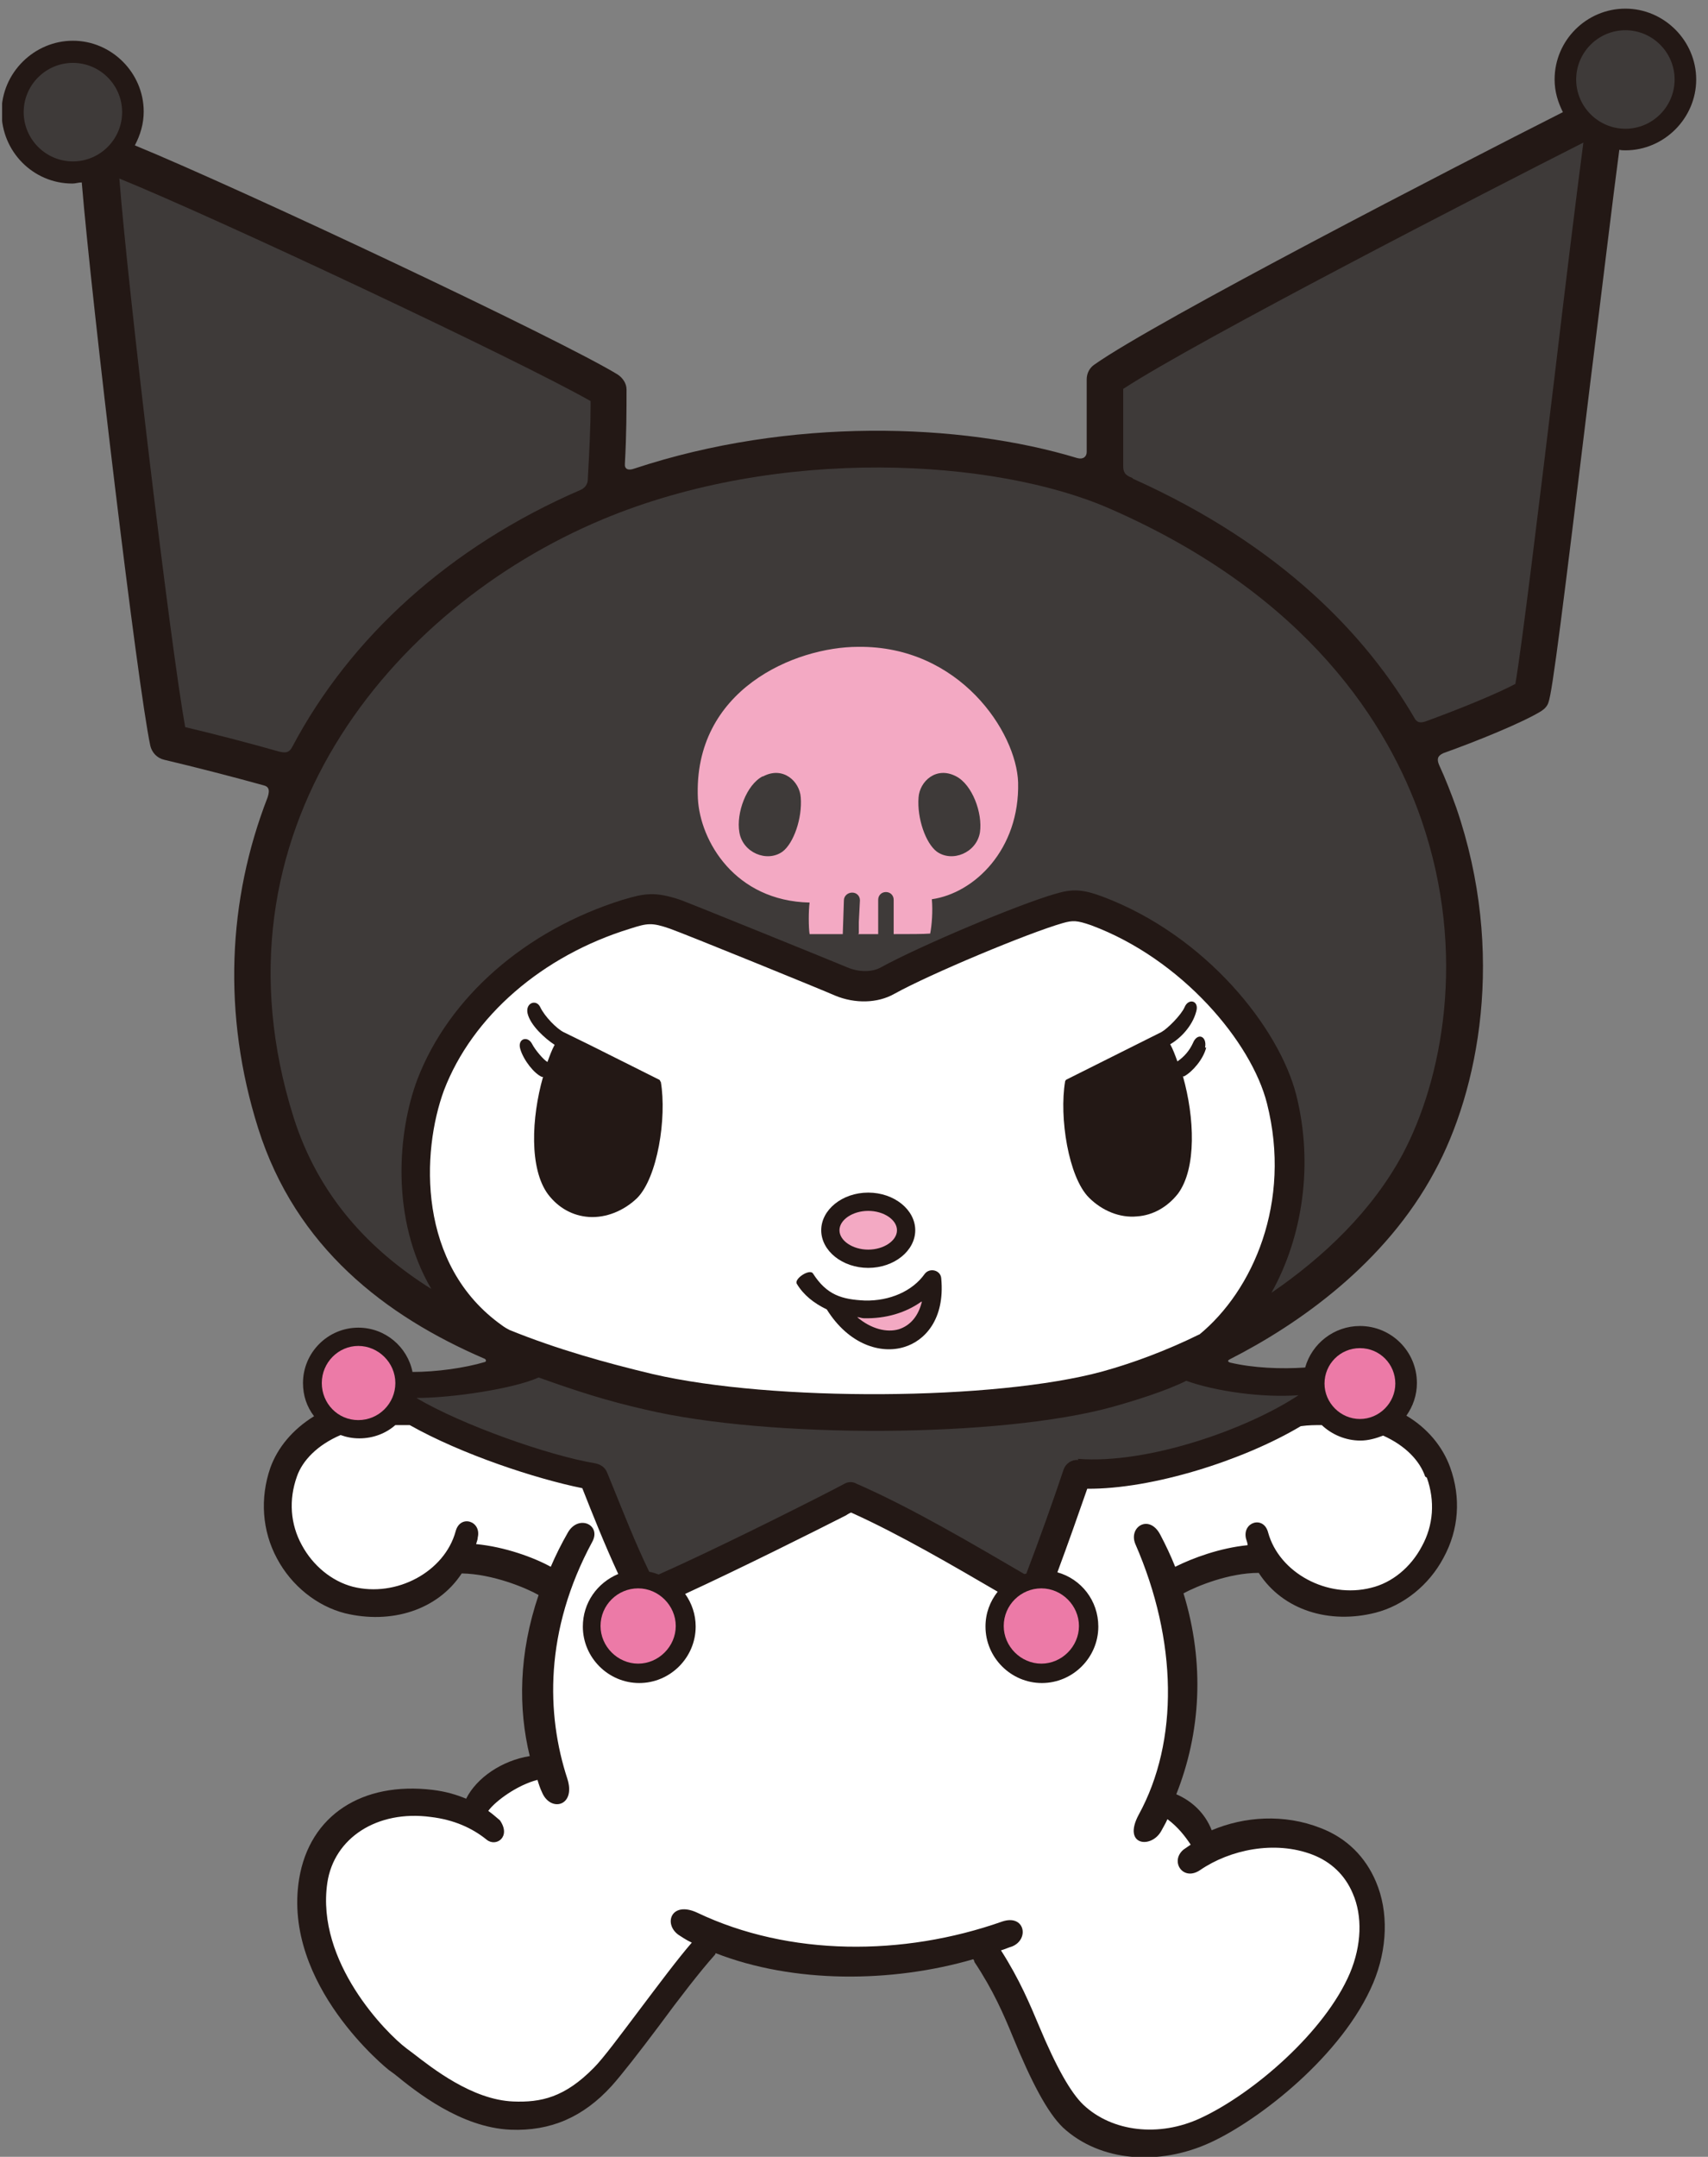 <svg width="126" height="159" viewBox="0 0 126 159" fill="none" xmlns="http://www.w3.org/2000/svg">
<rect x="0" y="0" width="126" height="159" fill="#808080" stroke="none"/>
<g clip-path="url(#clip0_24_994)">
<path d="M46.791 34.545C58.257 30.75 70.864 31.159 79.473 33.77C79.922 33.892 80.166 33.648 80.166 33.321V27.976C80.166 27.527 80.371 27.119 80.738 26.874C85.308 23.651 107.462 12.225 115.296 8.267C114.929 7.533 114.684 6.757 114.684 5.86C114.684 2.963 117.051 0.637 119.907 0.637C122.763 0.637 125.129 3.003 125.129 5.86C125.129 8.716 122.763 11.083 119.907 11.083C119.743 11.083 119.621 11.083 119.458 11.042C118.968 14.714 118.193 21.243 117.336 28.057C115.255 45.195 114.521 50.99 114.235 51.765C114.154 52.051 113.95 52.255 113.705 52.418C112.318 53.275 108.89 54.662 106.483 55.519C106.034 55.723 105.993 55.968 106.157 56.376C106.646 57.437 107.054 58.498 107.422 59.518C111.134 70.29 109.054 80.451 105.83 86.367C102.199 93.141 95.793 97.629 90.734 100.2C90.571 100.282 90.53 100.363 90.734 100.445C92.448 100.853 94.528 100.935 96.283 100.812C96.772 99.058 98.404 97.752 100.322 97.752C102.648 97.752 104.525 99.629 104.525 101.955C104.525 102.852 104.239 103.668 103.749 104.362C105.341 105.301 106.442 106.688 106.973 108.157C107.789 110.401 107.626 112.768 106.483 114.849C105.422 116.848 103.545 118.358 101.465 118.889C98.078 119.745 94.651 118.725 92.856 115.951C90.652 115.951 88.286 116.93 87.307 117.46C88.898 122.643 88.572 127.743 86.776 132.272C87.919 132.762 88.898 133.66 89.388 134.925C91.795 133.905 94.733 133.701 97.425 134.762C99.343 135.496 100.73 136.883 101.505 138.72C102.444 140.923 102.362 143.657 101.301 146.187C99.057 151.491 92.937 156.266 89.306 157.939C85.511 159.693 81.146 159.367 78.412 156.837C77.27 155.735 76.087 153.491 74.699 150.104C74.046 148.513 73.271 146.717 71.884 144.636C71.884 144.555 71.843 144.514 71.802 144.432C65.764 146.187 58.542 146.228 52.789 143.983C52.789 144.065 52.708 144.147 52.667 144.187C51.647 145.33 50.096 147.329 48.627 149.329C47.159 151.287 45.853 152.96 45.119 153.777C43.038 156.062 40.63 157.123 37.652 157C33.98 156.837 30.675 154.185 29.125 152.92L28.676 152.593C28.676 152.593 20.801 146.35 22.066 138.516C22.841 133.782 26.758 131.334 31.899 131.946C32.919 132.068 33.694 132.313 34.388 132.599C35.163 131.048 37.04 129.783 39.08 129.457C38.223 125.948 38.264 121.908 39.733 117.583C38.794 117.052 36.346 116.032 34.062 115.991C32.266 118.725 28.839 119.745 25.453 118.929C23.372 118.399 21.495 116.889 20.434 114.89C19.332 112.849 19.169 110.442 19.945 108.198C20.475 106.729 21.576 105.382 23.168 104.403C22.637 103.709 22.352 102.893 22.352 101.955C22.352 99.71 24.188 97.874 26.432 97.874C28.431 97.874 30.063 99.302 30.43 101.139C32.185 101.139 34.266 100.853 35.775 100.404C35.898 100.363 35.857 100.2 35.734 100.159C28.431 97.017 21.821 91.957 19.047 83.184C16.395 74.779 16.803 66.332 19.741 58.783C19.945 58.171 19.781 57.967 19.414 57.886C17.211 57.274 14.355 56.539 12.111 56.009C11.58 55.886 11.213 55.478 11.091 54.989C10.152 50.622 6.766 22.304 6.031 13.449C5.787 13.449 5.583 13.531 5.338 13.531C2.441 13.531 0.115 11.164 0.115 8.267C0.115 5.37 2.522 3.003 5.379 3.003C8.235 3.003 10.601 5.37 10.601 8.226C10.601 9.124 10.356 9.94 9.948 10.716C17.986 14.021 41.283 24.997 45.567 27.609C45.935 27.853 46.22 28.262 46.22 28.71C46.22 30.22 46.22 32.016 46.098 34.178C46.057 34.586 46.343 34.709 46.791 34.545Z" fill="#231815"/>
<path d="M43.364 35.28C43.486 33.158 43.568 31.363 43.568 29.894C43.568 29.772 43.568 29.69 43.568 29.567C38.182 26.507 15.946 16.061 8.806 13.164C9.418 21.121 12.559 47.481 13.661 53.602C15.905 54.132 18.557 54.826 20.556 55.397C21.046 55.519 21.331 55.519 21.576 55.03C25.82 47.032 33.123 40.299 42.874 36.096C43.201 35.933 43.364 35.647 43.364 35.321V35.28Z" fill="#3E3A39"/>
<path d="M83.553 35.28C94.569 40.218 100.853 46.91 104.402 53.03C104.565 53.234 104.729 53.316 105.137 53.193C107.707 52.255 110.4 51.153 111.787 50.419C112.236 47.93 113.582 36.831 114.684 27.731C115.5 20.835 116.316 14.225 116.806 10.512C109.788 14.062 88.286 25.12 82.859 28.67V34.342C82.859 34.75 82.941 35.035 83.553 35.239V35.28Z" fill="#3E3A39"/>
<path d="M88.49 98.364C86.001 99.588 83.553 100.486 81.349 101.098C73.434 103.261 56.991 103.342 48.178 101.302C44.751 100.486 41.079 99.466 37.57 98.038C37.407 97.956 37.203 97.834 37.04 97.711C30.756 93.263 31.083 84.899 32.755 80.369C34.836 74.942 39.977 70.454 46.505 68.454C47.77 68.046 48.097 68.005 49.402 68.454C50.463 68.822 60.786 73.024 61.602 73.392C63.071 74.004 64.743 73.963 65.967 73.269C68.619 71.8 75.841 68.781 78.412 68.046C79.146 67.842 79.432 67.842 80.493 68.209C87.184 70.698 92.325 76.819 93.467 81.349C95.303 88.612 92.447 95.141 88.449 98.405L88.49 98.364Z" fill="white"/>
<path d="M103.464 85.103C101.22 89.265 97.67 92.652 93.794 95.304C96.12 91.142 96.895 85.796 95.63 80.737C94.365 75.758 88.939 68.944 81.309 66.088C79.881 65.557 79.106 65.516 77.882 65.884C75.148 66.659 67.804 69.76 64.989 71.311C64.336 71.678 63.356 71.678 62.5 71.311C61.724 70.984 51.279 66.741 50.178 66.333C48.342 65.721 47.567 65.843 45.934 66.333C38.754 68.577 33.123 73.514 30.797 79.553C29.329 83.43 28.798 89.877 31.817 95.018C27.248 92.162 23.494 88.163 21.658 82.369C15.048 61.395 28.839 44.828 44.425 38.3C57.481 32.832 73.434 33.811 81.839 37.484C96.528 43.89 102.444 53.479 104.851 60.416C108.278 70.331 106.361 79.676 103.464 85.103Z" fill="#3E3A39"/>
<path d="M75.107 57.681C74.984 53.968 70.782 47.603 63.315 47.684C58.664 47.684 51.116 50.826 51.483 58.865C51.646 62.007 54.217 66.414 59.725 66.536C59.643 67.107 59.643 68.372 59.725 68.862C60.011 68.862 60.99 68.862 62.173 68.862C62.173 68.862 62.173 68.862 62.173 68.821L62.255 66.373C62.255 66.046 62.54 65.802 62.867 65.802C63.193 65.802 63.438 66.046 63.438 66.373L63.356 67.964V68.821C63.356 68.821 63.315 68.821 63.315 68.862C63.805 68.862 64.295 68.862 64.784 68.862V68.78V66.332C64.784 66.006 65.029 65.761 65.355 65.761C65.682 65.761 65.927 66.006 65.927 66.332V68.78V68.862C67.11 68.862 68.13 68.862 68.62 68.821C68.742 68.209 68.823 67.148 68.742 66.291C71.884 65.842 75.229 62.619 75.107 57.681Z" fill="#F3A9C3"/>
<path d="M56.257 57.233C55.074 57.845 54.298 59.926 54.543 61.354C54.788 62.864 56.583 63.599 57.726 62.782C58.542 62.17 59.194 60.334 59.072 58.783C58.99 57.6 57.767 56.458 56.298 57.233H56.257Z" fill="#3E3A39"/>
<path d="M70.537 57.233C71.721 57.845 72.496 59.926 72.292 61.354C72.047 62.864 70.252 63.599 69.109 62.782C68.293 62.17 67.641 60.334 67.763 58.783C67.844 57.6 69.069 56.458 70.537 57.233Z" fill="#3E3A39"/>
<path d="M48.709 79.716C48.709 79.716 48.709 79.635 48.627 79.594L43.486 77.023L41.569 76.085C41.079 75.84 40.182 74.942 39.855 74.248C39.57 73.636 38.754 73.922 38.917 74.697C39.121 75.595 40.222 76.574 40.916 77.023C40.712 77.39 40.549 77.839 40.386 78.288C40.141 78.166 39.488 77.431 39.243 76.942C38.917 76.329 38.142 76.574 38.386 77.35C38.631 78.166 39.406 79.145 39.978 79.39C39.978 79.39 40.018 79.39 40.059 79.39C39.202 82.409 39.039 86.163 40.426 88.04C41.202 89.061 42.262 89.632 43.446 89.713C44.711 89.795 46.016 89.264 46.995 88.326C48.505 86.816 49.199 82.409 48.75 79.757L48.709 79.716Z" fill="#231815"/>
<path d="M88.898 77.227C89.061 76.37 88.327 76.085 88 76.901C87.755 77.431 87.388 77.88 86.858 78.247C86.695 77.798 86.531 77.35 86.327 76.982C87.103 76.533 87.96 75.636 88.245 74.575C88.49 73.759 87.674 73.555 87.388 74.248C87.143 74.82 86.123 75.84 85.675 76.085L83.798 77.023L78.657 79.594C78.657 79.594 78.575 79.675 78.575 79.716C78.126 82.368 78.82 86.775 80.33 88.285C81.309 89.264 82.615 89.795 83.879 89.672C85.063 89.591 86.123 88.979 86.899 87.999C88.286 86.123 88.123 82.368 87.266 79.349C87.266 79.349 87.307 79.349 87.347 79.349C87.96 79.022 88.775 78.084 88.98 77.227H88.898Z" fill="#231815"/>
<path d="M60.582 90.693C60.582 92.203 62.133 93.467 64.05 93.467C65.968 93.467 67.518 92.203 67.518 90.693C67.518 89.183 65.968 87.918 64.05 87.918C62.133 87.918 60.582 89.183 60.582 90.693Z" fill="#231815"/>
<path d="M61.928 90.693C61.928 89.918 62.907 89.265 64.05 89.265C65.192 89.265 66.171 89.918 66.171 90.693C66.171 91.468 65.192 92.121 64.05 92.121C62.907 92.121 61.928 91.468 61.928 90.693Z" fill="#F3A9C3"/>
<path d="M23.739 101.955C23.739 100.445 24.963 99.221 26.432 99.221C27.901 99.221 29.165 100.445 29.165 101.955C29.165 103.464 27.941 104.689 26.432 104.689C24.922 104.689 23.739 103.464 23.739 101.955Z" fill="#EC7AA7"/>
<path d="M44.302 119.867C44.302 118.317 45.567 117.093 47.077 117.093C48.586 117.093 49.851 118.358 49.851 119.867C49.851 121.377 48.586 122.642 47.077 122.642C45.567 122.642 44.302 121.377 44.302 119.867Z" fill="#EC7AA7"/>
<path d="M79.514 107.545C84.695 107.953 92.04 105.342 95.793 102.853C93.141 103.057 89.673 102.567 87.511 101.792C85.96 102.567 83.553 103.301 82.084 103.71C73.842 105.995 56.747 106.076 47.607 103.914C44.751 103.261 42.711 102.608 39.733 101.547C37.938 102.363 33.409 103.057 30.716 103.057C34.102 105.056 40.467 107.3 43.895 107.872C44.303 107.953 44.629 108.157 44.792 108.565L45.159 109.463C46.057 111.666 46.832 113.666 47.893 115.869C48.138 115.91 48.383 115.992 48.587 116.073C52.626 114.278 58.909 111.136 61.439 109.83L62.296 109.381C62.581 109.218 62.908 109.218 63.193 109.381C67.314 111.177 72.047 113.992 75.556 116.033C75.597 116.033 75.678 116.033 75.719 115.992C76.698 113.421 77.718 110.565 78.453 108.361C78.616 107.872 79.065 107.586 79.555 107.627L79.514 107.545Z" fill="#3E3A39"/>
<path d="M74.046 119.867C74.046 118.317 75.311 117.093 76.821 117.093C78.331 117.093 79.595 118.358 79.595 119.867C79.595 121.377 78.331 122.642 76.821 122.642C75.311 122.642 74.046 121.377 74.046 119.867Z" fill="#EC7AA7"/>
<path d="M105.136 108.85C104.728 107.667 103.667 106.565 102.035 105.831C101.505 106.035 100.934 106.198 100.363 106.198C99.261 106.198 98.241 105.749 97.507 105.056C97.017 105.056 96.527 105.056 95.956 105.137C91.713 107.667 84.981 109.789 80.207 109.748C79.554 111.625 78.779 113.829 78.004 115.91C79.758 116.399 81.023 117.991 81.023 119.909C81.023 122.194 79.146 124.071 76.861 124.071C74.576 124.071 72.7 122.194 72.7 119.909C72.7 118.929 73.026 118.072 73.597 117.338C70.374 115.461 66.335 113.094 62.785 111.503C62.581 111.584 62.418 111.707 62.418 111.707C60.092 112.89 54.625 115.624 50.545 117.501C51.034 118.195 51.32 119.011 51.32 119.909C51.32 122.194 49.443 124.071 47.158 124.071C44.873 124.071 42.997 122.194 42.997 119.909C42.997 118.154 44.057 116.685 45.608 116.032C44.588 113.829 43.731 111.666 42.956 109.707C39.529 109.014 34.061 107.218 30.226 105.056C29.859 105.056 29.532 105.056 29.165 105.056C28.471 105.668 27.533 106.035 26.513 106.035C26.023 106.035 25.575 105.953 25.126 105.79C23.412 106.525 22.311 107.667 21.902 108.85C21.291 110.564 21.413 112.36 22.27 113.91C23.086 115.42 24.473 116.563 26.023 116.971C29.247 117.787 32.796 115.869 33.612 112.89C33.939 111.625 35.53 112.115 35.244 113.339C35.244 113.502 35.163 113.665 35.122 113.829C37.244 114.033 39.365 114.808 40.63 115.502C40.997 114.645 41.405 113.829 41.895 112.972C42.67 111.625 44.384 112.401 43.69 113.665C40.141 120.235 40.304 126.396 41.854 131.13C42.507 133.17 40.589 133.619 39.977 132.109C39.855 131.864 39.733 131.497 39.651 131.211C38.182 131.579 36.55 132.762 36.02 133.497C36.305 133.701 36.591 133.945 36.876 134.19C37.733 135.414 36.591 136.19 35.897 135.618C34.836 134.761 33.49 134.149 31.776 133.945C27.819 133.415 24.636 135.496 24.147 138.801C23.29 144.636 28.512 149.9 29.981 151.002L30.471 151.369C31.899 152.471 34.836 154.797 37.856 154.919C39.896 155.001 41.65 154.633 43.813 152.43C44.506 151.736 45.771 150.022 47.158 148.186C48.545 146.35 49.974 144.432 51.034 143.208C50.586 143.004 50.259 142.759 50.055 142.637C48.913 141.821 49.525 140.107 51.442 141.005C58.215 144.228 66.62 144.228 73.924 141.657C75.597 141.086 75.964 142.963 74.658 143.494C74.373 143.575 74.128 143.698 73.842 143.779C75.229 145.942 76.004 147.819 76.657 149.37C77.922 152.389 78.983 154.266 79.921 155.164C82.043 157.163 85.511 157.571 88.571 156.143C92.447 154.348 97.751 149.778 99.587 145.452C100.444 143.412 100.526 141.249 99.791 139.576C99.22 138.23 98.2 137.251 96.813 136.72C94.038 135.659 90.734 136.353 88.53 137.863C87.266 138.719 86.286 137.21 87.306 136.353C87.469 136.23 87.674 136.108 87.837 135.986C87.429 135.374 86.898 134.68 86.123 134.109C85.96 134.476 85.797 134.721 85.674 134.965C84.94 136.312 82.777 136.067 84.001 133.782C86.98 128.355 86.858 120.929 83.757 113.829C83.226 112.564 84.777 111.584 85.593 113.135C86.001 113.91 86.368 114.686 86.694 115.502C88 114.849 89.999 114.114 92.039 113.91C92.039 113.747 91.958 113.584 91.917 113.421C91.631 112.196 93.222 111.707 93.549 112.972C94.365 115.951 97.915 117.868 101.138 117.052C102.688 116.685 104.075 115.542 104.892 113.992C105.748 112.441 105.871 110.646 105.259 108.932L105.136 108.85Z" fill="white"/>
<path d="M97.71 101.995C97.71 100.567 98.853 99.384 100.322 99.384C101.791 99.384 102.933 100.567 102.933 101.995C102.933 103.423 101.75 104.607 100.322 104.607C98.894 104.607 97.71 103.423 97.71 101.995Z" fill="#EC7AA7"/>
<path d="M58.787 94.65C59.276 95.467 60.051 96.079 60.99 96.528C62.622 99.139 64.988 99.833 66.702 99.302C68.212 98.853 69.721 97.262 69.436 94.242C69.395 93.63 68.579 93.426 68.212 93.916C67.314 95.181 65.641 95.915 63.805 95.875C62.091 95.793 60.99 95.467 59.97 93.875C59.725 93.508 58.542 94.283 58.787 94.65Z" fill="#231815"/>
<path d="M68.008 95.956C67.763 96.976 67.192 97.711 66.294 97.996C65.437 98.241 64.295 97.996 63.234 97.099C63.397 97.099 63.56 97.18 63.724 97.18C65.356 97.221 66.824 96.772 67.967 95.956H68.008Z" fill="#F3A9C3"/>
<path d="M1.747 8.267C1.747 6.268 3.379 4.636 5.378 4.636C7.378 4.636 9.01 6.268 9.01 8.267C9.01 10.267 7.378 11.899 5.378 11.899C3.379 11.899 1.747 10.267 1.747 8.267Z" fill="#3E3A39"/>
<path d="M116.275 5.86C116.275 3.861 117.907 2.229 119.906 2.229C121.905 2.229 123.537 3.861 123.537 5.86C123.537 7.86 121.905 9.492 119.906 9.492C117.907 9.492 116.275 7.86 116.275 5.86Z" fill="#3E3A39"/>
</g>
<defs>
<clipPath id="clip0_24_994">
<rect width="124.973" height="158.363" fill="white" transform="translate(0.156 0.637)"/>
</clipPath>
</defs>
</svg>

